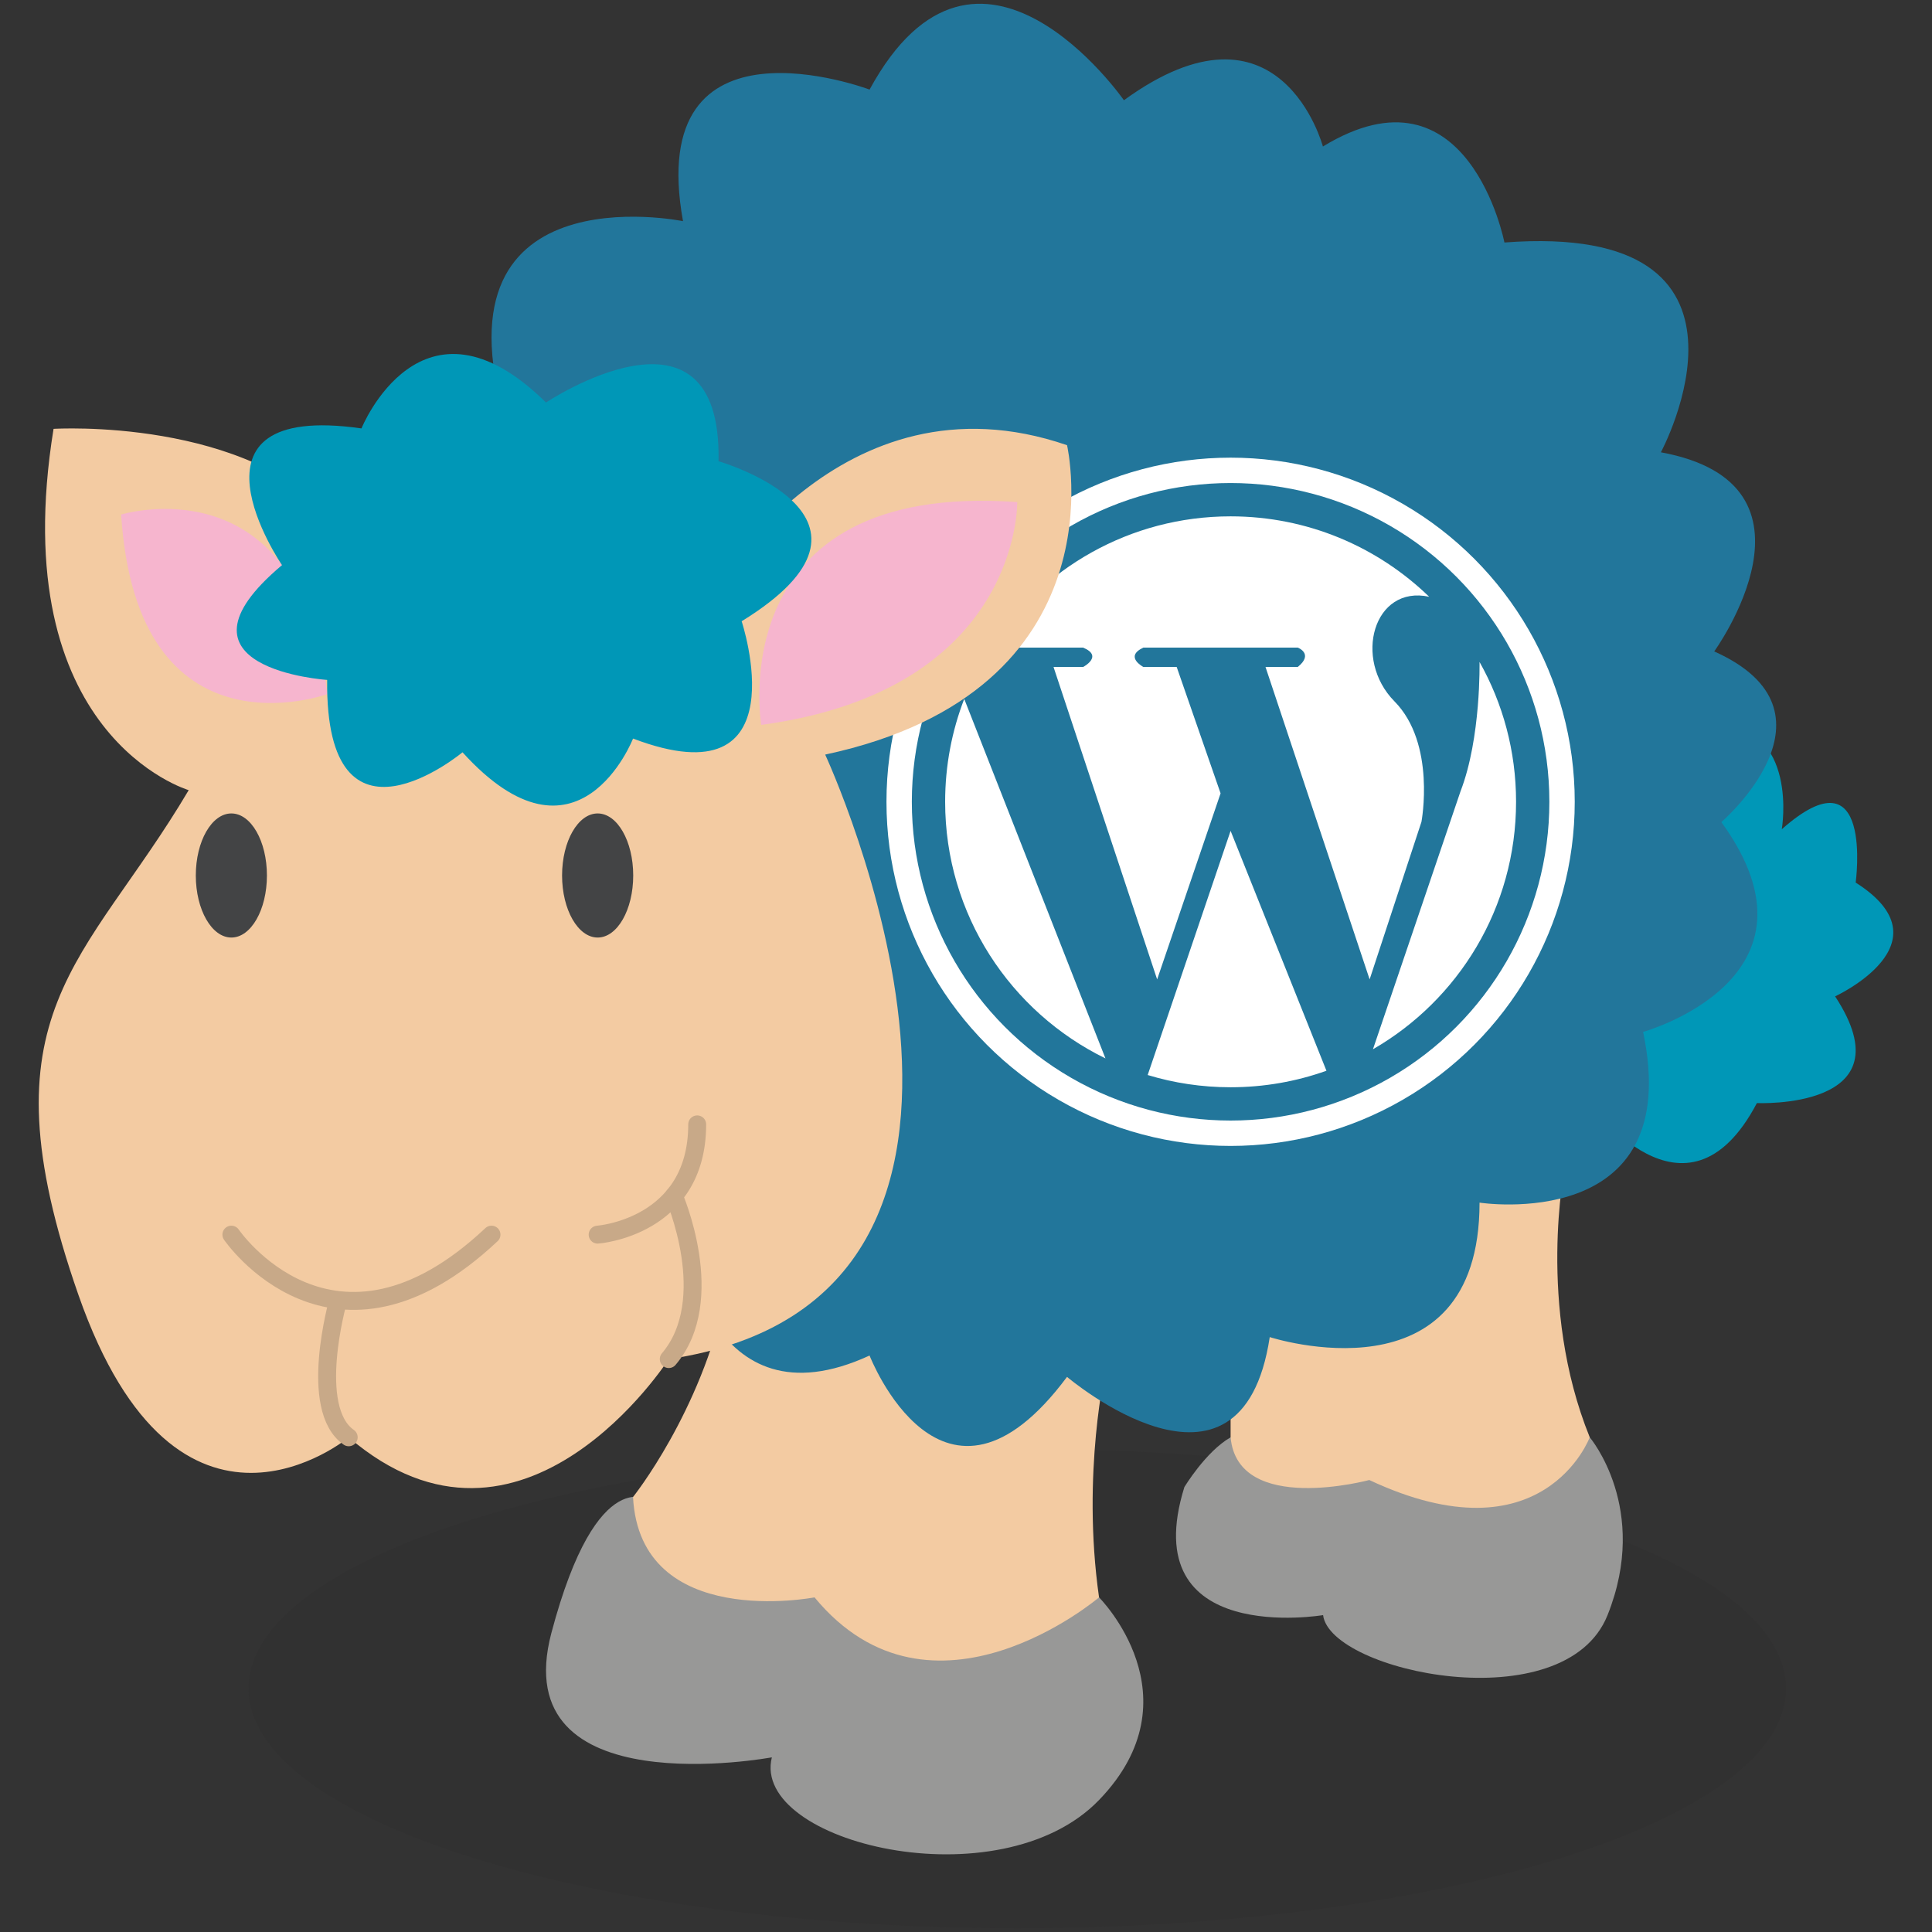 <?xml version="1.0" ?><!DOCTYPE svg  PUBLIC '-//W3C//DTD SVG 1.1//EN'  'http://www.w3.org/Graphics/SVG/1.1/DTD/svg11.dtd'><svg enable-background="new 0 0 512 512" height="512px" id="Layer_1" version="1.1" viewBox="0 0 512 512" width="512px" xml:space="preserve" xmlns="http://www.w3.org/2000/svg" xmlns:xlink="http://www.w3.org/1999/xlink"><rect x="0" y="0" width="512" height="512" fill="#333333" stroke="none"/><g><g opacity="0.12"><g><rect fill="none" height="127.056" width="407.446" x="65.859" y="383.944"/><path d="M65.859,447.459c0,35.106,91.2,63.541,203.723,63.541c112.513,0,203.723-28.435,203.723-63.541     c0-35.08-91.21-63.515-203.723-63.515C157.059,383.944,65.859,412.379,65.859,447.459" fill="#231F20"/></g></g><path d="M421.302,380.91c0,0,16.017,18.848,4.716,47.111c-11.306,28.276-73.506,15.09-75.388,0   c0,0-49.95,8.484-36.758-33.925c0,0,5.657-9.417,12.247-13.187H421.302z" fill="#989897"/><path d="M291.259,423.319c0,0,26.379,26.372,0,53.703c-26.386,27.331-92.355,11.309-86.708-11.308   c0,0-70.672,13.199-58.425-32.979s26.51-34.87,26.51-34.87L291.259,423.319z" fill="#989897"/><path d="M414.709,309.279c0,0-7.545,36.748,6.59,71.618c0,0-12.244,32.992-58.422,11.321   c0,0-34.867,9.417-36.755-11.321v-26.451C326.122,354.446,379.842,305.51,414.709,309.279" fill="#F3CBA2"/><path d="M293.141,362.051c0,0-6.597,28.276-1.882,61.269c0,0-44.3,37.681-75.4,0c0,0-46.27,8.983-48.102-26.596   c0,0,17.954-22.419,24.553-53.52L293.141,362.051z" fill="#F3CBA2"/><path d="M421.302,292.324c0,0,25.453,35.802,44.294,0c0,0,40.521,1.878,20.728-28.277   c0,0,30.693-14.132,5.451-30.154c0,0,4.925-35.816-19.583-14.132c0,0,4.715-27.332-17.907-28.277L421.302,292.324z" fill="#0097B7"/><path d="M230.443,359.227c0,0,19.346,49.947,52.331,5.661c0,0,46.175,39.204,53.72-10.547   c0,0,55.599,18.072,55.599-35.631c0,0,54.655,8.483,43.345-45.246c0,0,50.893-14.118,20.737-55.595c0,0,33.918-29.209-1.888-45.232   c0,0,32.043-44.287-14.135-52.774c0,0,32.981-61.252-41.463-55.595c0,0-9.529-49.001-48.105-25.44c0,0-11.266-42.412-52.735-12.26   c0,0-38.685-55.595-67.405-2.824c0,0-59.817-22.613-49.441,34.867c0,0-68.794-14.135-46.178,55.598l46.178,213.917   C181.002,328.126,187.542,379.02,230.443,359.227" fill="#22769B"/><circle cx="326.122" cy="212.484" fill="none" r="87.838" stroke="#FFFFFF" stroke-miterlimit="10" stroke-width="6.724"/><path d="M378.759,158.15c-14.749-3.201-20.275,16.509-9.207,27.719c11.068,11.209,7.146,31.935,7.146,31.935   l-13.731,41.745l-27.594-82.794h8.546c4.345-3.5,0-5.135,0-5.135h-40.907c-5.185,2.417,0,5.135,0,5.135h8.825l11.63,33.484   l-16.811,49.311l-27.46-82.794h7.845c0,0,5.464-2.85,0-5.135h-24.587l-0.006-0.007c13.462-20.922,36.945-34.778,63.675-34.778   c20.452,0,39.007,8.117,52.624,21.31L378.759,158.15z" fill="#FFFFFF"/><path d="M188.541,157.56c0,0,33.917-60.31,94.237-39.579c0,0,15.075,65.032-64.095,81.994   c0,0,66.919,144.188-41.45,160.198c0,0-38.639,60.31-84.817,20.737c0,0-45.232,37.681-71.618-37.706   c-26.392-75.388,1.878-87.628,29.209-133.806c0,0-49.002-14.329-35.815-95.748c0,0,51.838-3.205,75.394,25.062L188.541,157.56z" fill="#F3CBA2"/><path d="M61.315,327.193   c0,0,26.937,39.52,68.938,0" fill="none" stroke="#C8A988" stroke-linecap="round" stroke-miterlimit="10" stroke-width="4.747"/><path d="M158.379,327.193   c0,0,26.386-1.891,26.386-29.222" fill="none" stroke="#C8A988" stroke-linecap="round" stroke-miterlimit="10" stroke-width="4.747"/><path d="M89.585,344.754   c0,0-8.104,28.526,2.83,36.144" fill="none" stroke="#C8A988" stroke-linecap="round" stroke-miterlimit="10" stroke-width="4.747"/><path d="M178.579,316.937   c0,0,12.037,27.476-1.353,43.236" fill="none" stroke="#C8A988" stroke-linecap="round" stroke-miterlimit="10" stroke-width="4.747"/><path d="M70.738,232.014c0,9.076-4.209,16.443-9.423,16.443c-5.201,0-9.423-7.367-9.423-16.443   c0-9.088,4.222-16.443,9.423-16.443C66.529,215.571,70.738,222.926,70.738,232.014" fill="#434445"/><path d="M167.809,232.014c0,9.076-4.209,16.443-9.423,16.443c-5.201,0-9.43-7.367-9.43-16.443   c0-9.088,4.229-16.443,9.43-16.443C163.6,215.571,167.809,222.926,167.809,232.014" fill="#434445"/><path d="M201.727,192.107c0,0-10.835-64.703,67.852-59.049C269.578,133.059,270.521,182.829,201.727,192.107" fill="#F6B5CE"/><path d="M32.105,136.362c0,0,47.452-14.605,54.597,47.59C86.702,183.952,36.348,202.319,32.105,136.362" fill="#F6B5CE"/><path d="M95.791,113.535c0,0,15.918-39.371,48.903-6.865c0,0,46.67-31.094,45.725,15.553   c0,0,51.011,14.789,6.126,42.416c0,0,15.925,48.056-28.782,31.087c0,0-14.565,37.418-45.193,3.638c0,0-36.42,30.287-35.868-19.182   c0,0-44.72-2.909-11.965-30.421C74.737,149.761,44.97,106.266,95.791,113.535" fill="#0097B7"/><path d="M255.532,185.226l37.425,95.265l0.029,0.014c-25.171-12.28-42.514-38.121-42.514-68.02   C250.473,202.877,252.265,193.684,255.532,185.226z" fill="#FFFFFF"/><path d="M304.149,284.891l21.973-64.703l25.4,63.573h-0.006c-7.933,2.83-16.483,4.374-25.395,4.374   c-7.65,0-15.038-1.137-21.999-3.251L304.149,284.891z" fill="#FFFFFF"/><path d="M392.09,175.428c0,0,0.437,20.101-5.027,34.253l-23.217,68.387c22.665-13.062,37.927-37.542,37.927-65.583   c0-13.469-3.517-26.109-9.683-37.063V175.428z" fill="#FFFFFF"/></g></svg>